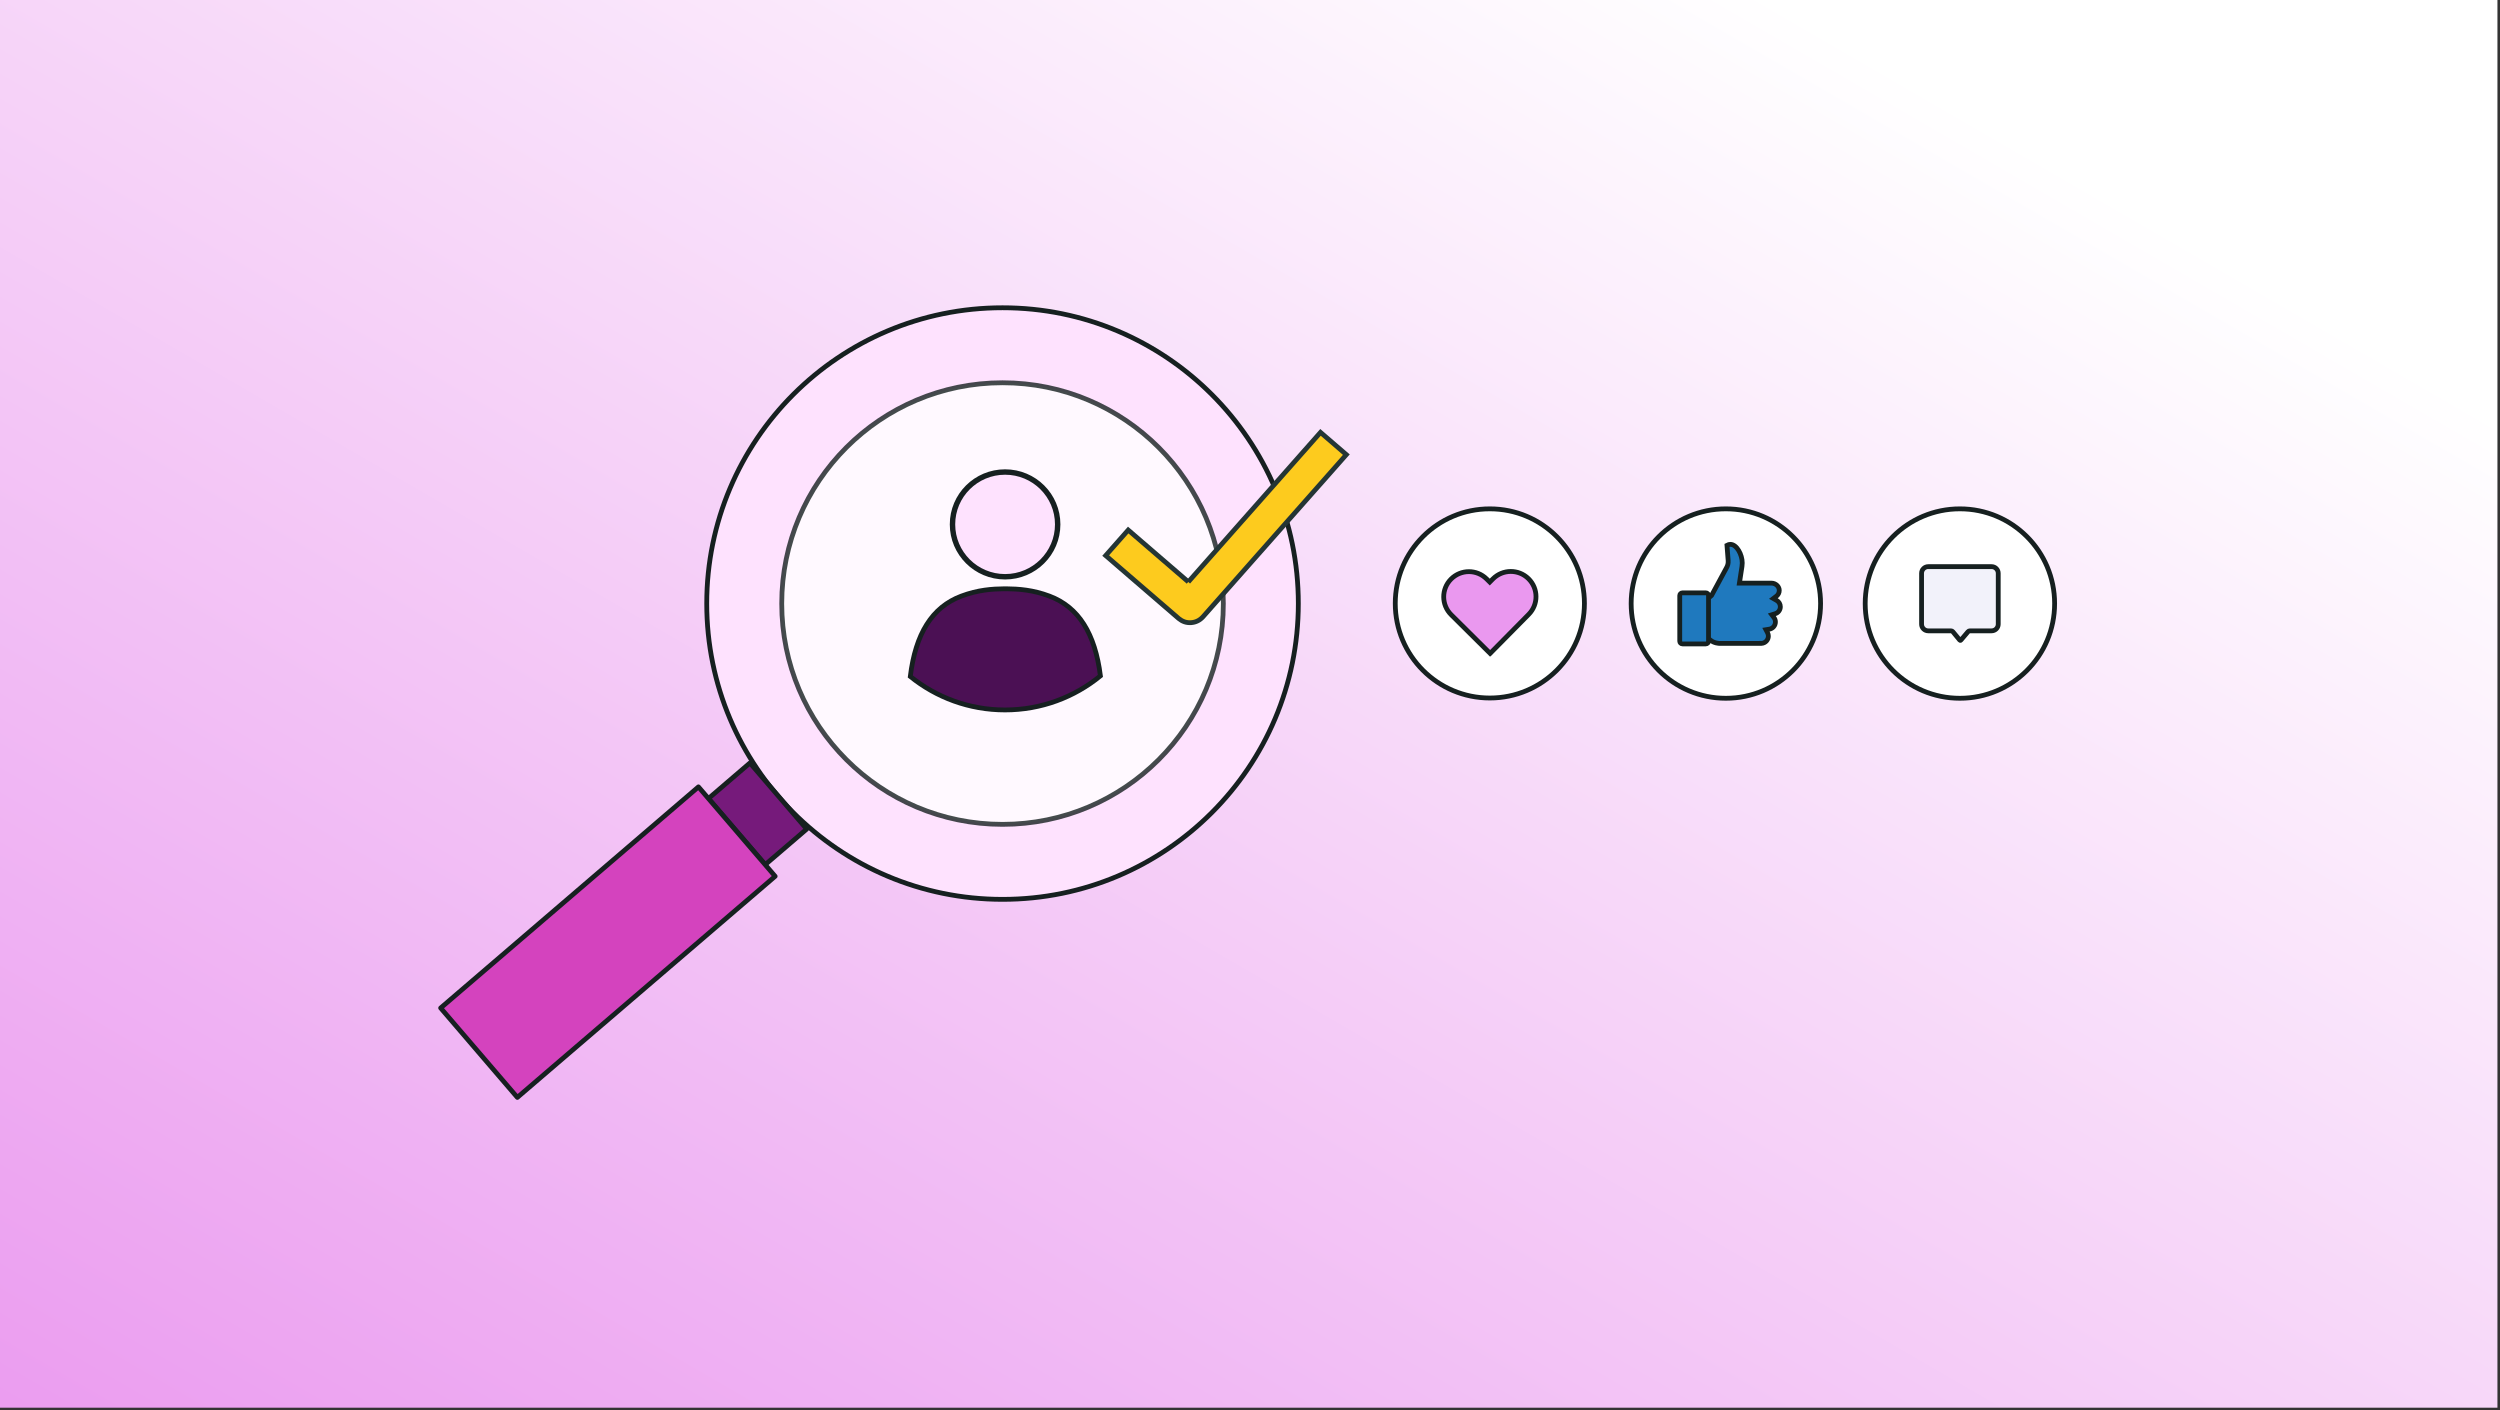 <svg xmlns="http://www.w3.org/2000/svg" xmlns:xlink="http://www.w3.org/1999/xlink" version="1.1" id="Layer_1" x="0px" y="0px" viewBox="0 0 780 440" xml:space="preserve"><rect x="0" y="0" width="780" height="440" fill="#333333" stroke="none"/> <g> <linearGradient id="SVGID_1_" gradientUnits="userSpaceOnUse" x1="525.728" y1="-16.244" x2="111.843" y2="697.464"> <stop offset="0" style="stop-color:#FFFFFF"></stop> <stop offset="0.835" style="stop-color:#EA98EF"></stop> </linearGradient> <rect x="-0.8" y="-0.8" fill="url(#SVGID_1_)" width="780" height="440"></rect> <g> <g> <circle fill="#FFFFFF" stroke="#162020" stroke-width="1.5" stroke-miterlimit="10" cx="538.47" cy="188.31" r="29.55"></circle> <g> <path fill="#1F79BE" stroke="#162020" stroke-width="1.5" stroke-miterlimit="10" d="M553.86,191.48l-1.05,0.33l0.66,0.87 c0.3,0.4,0.46,0.87,0.46,1.37c0,1.12-0.8,2.06-1.9,2.25l-1.05,0.17l0.49,0.94c0.17,0.33,0.26,0.68,0.26,1.05 c0,1.2-0.94,2.2-2.13,2.27l-13.15,0.01c-0.04,0-1.63-0.03-2.8-1.02c-0.25-0.22-0.48-0.37-0.73-0.48l-0.28-0.13v-12.16l1.37-1.17 l4.63-8.58c0.2-0.34,0.35-0.7,0.45-1.08c0.09-0.39,0.13-0.79,0.1-1.19l-0.37-4.81c0.32-0.18,0.68-0.28,1.05-0.28 c2,0,3.71,3.19,3.71,5.81c0,0.36-0.03,0.73-0.08,1.08l-0.8,5.21h10.03c0.64,0,1.27,0.27,1.74,0.73 c0.43,0.43,0.67,0.99,0.66,1.56c0,0.71-0.34,1.37-0.91,1.8l-0.93,0.71l1.02,0.58c0.72,0.41,1.16,1.17,1.16,1.99 C555.46,190.31,554.82,191.18,553.86,191.48L553.86,191.48z"></path> <path fill="#1F79BE" stroke="#162020" stroke-width="1.5" stroke-miterlimit="10" d="M524.93,184.97h7.28 c0.47,0,0.85,0.38,0.85,0.85v14.23c0,0.47-0.38,0.85-0.85,0.85h-7.28c-0.47,0-0.85-0.38-0.85-0.85v-14.23 C524.08,185.35,524.46,184.97,524.93,184.97z"></path> </g> </g> <g> <circle fill="#FFFFFF" stroke="#162020" stroke-width="1.5" stroke-miterlimit="10" cx="464.83" cy="188.27" r="29.51"></circle> <path fill="#EA98EF" stroke="#162020" stroke-width="1.5" stroke-miterlimit="10" d="M464.92,203.84L464.92,203.84l0.02,0.01 l12.02-12.17c3.05-3.08,3.03-8.05-0.06-11.11c0,0,0,0,0,0l-0.01-0.01c-3.08-3.04-8.05-3.01-11.1,0.06l-0.98,0.99l0,0l0,0 l-0.99-0.98c-3.08-3.05-8.04-3.03-11.1,0.05l-0.01,0.01c-3.05,3.08-3.03,8.05,0.06,11.11c0,0,0,0,0,0l12.14,12.05L464.92,203.84 L464.92,203.84z"></path> </g> <g> <circle fill="#FFFFFF" stroke="#162020" stroke-width="1.5" stroke-miterlimit="10" cx="611.49" cy="188.31" r="29.55"></circle> <g> <path fill="#F2F2FA" stroke="#162020" stroke-width="1.5" stroke-miterlimit="10" d="M611.62,199.81L611.62,199.81 c-0.06,0-0.12-0.03-0.15-0.07l-2.19-2.66c-0.14-0.16-0.34-0.26-0.55-0.26h-7.12c-1.15,0-2.08-0.93-2.08-2.08v-15.87 c0-1.15,0.93-2.08,2.08-2.08h19.76c1.15,0,2.08,0.93,2.08,2.08v15.87c0,1.15-0.93,2.08-2.08,2.08h-6.79 c-0.21,0-0.41,0.09-0.54,0.25l-2.26,2.66C611.74,199.79,611.68,199.81,611.62,199.81L611.62,199.81z"></path> </g> </g> <g> <g> <circle fill="#FEE2FE" stroke="#162020" stroke-width="1.5" stroke-linecap="round" stroke-linejoin="round" stroke-miterlimit="10" cx="312.79" cy="188.31" r="92.29"></circle> <circle opacity="0.8" fill="#FFFFFF" stroke="#162020" stroke-width="1.5" stroke-linecap="round" stroke-linejoin="round" stroke-miterlimit="10" cx="312.79" cy="188.31" r="68.89"></circle> <rect x="222.65" y="245.39" transform="matrix(0.651 0.759 -0.759 0.651 275.29 -90.7)" fill="#761A7B" stroke="#162020" stroke-width="1.5" stroke-linecap="round" stroke-linejoin="round" stroke-miterlimit="10" width="27.19" height="17.04"></rect> <rect x="171.16" y="240.95" transform="matrix(0.651 0.759 -0.759 0.651 289.372 -41.264)" fill="#D443BE" stroke="#162020" stroke-width="1.5" stroke-linecap="round" stroke-linejoin="round" stroke-miterlimit="10" width="36.76" height="105.97"></rect> </g> <g> <ellipse fill="#FEE2FE" stroke="#162020" stroke-width="1.688" stroke-miterlimit="10" cx="313.59" cy="163.61" rx="16.41" ry="16.34"></ellipse> <path fill="#4B1054" stroke="#162020" stroke-width="1.5" stroke-miterlimit="10" d="M313.56,221.5 c11.3,0,21.66-3.99,29.77-10.62c-1.67-13.19-6.77-21.46-15.89-24.89c-5.17-1.95-9.71-2.26-13.5-2.29v0c-0.08,0-0.17,0-0.26,0 c-0.09,0-0.17,0-0.26,0v0c-3.79,0.03-8.32,0.34-13.5,2.29c-9.16,3.45-14.27,11.77-15.91,25.07 C292.09,217.58,302.37,221.5,313.56,221.5L313.56,221.5z"></path> </g> <path fill="#FDCB1E" stroke="#243535" stroke-width="1.5" stroke-miterlimit="10" d="M370.76,181.54l-18.76-16.17l-7.03,7.96 l22.79,19.65c0.54,0.45,1.14,0.8,1.8,1.03c0.67,0.23,1.36,0.3,2.06,0.26c0.7-0.05,1.38-0.22,2.01-0.53 c0.63-0.3,1.19-0.74,1.66-1.25l44.77-50.64l-8.06-6.95l-41.26,46.67L370.76,181.54z"></path> </g> </g> </g> </svg>